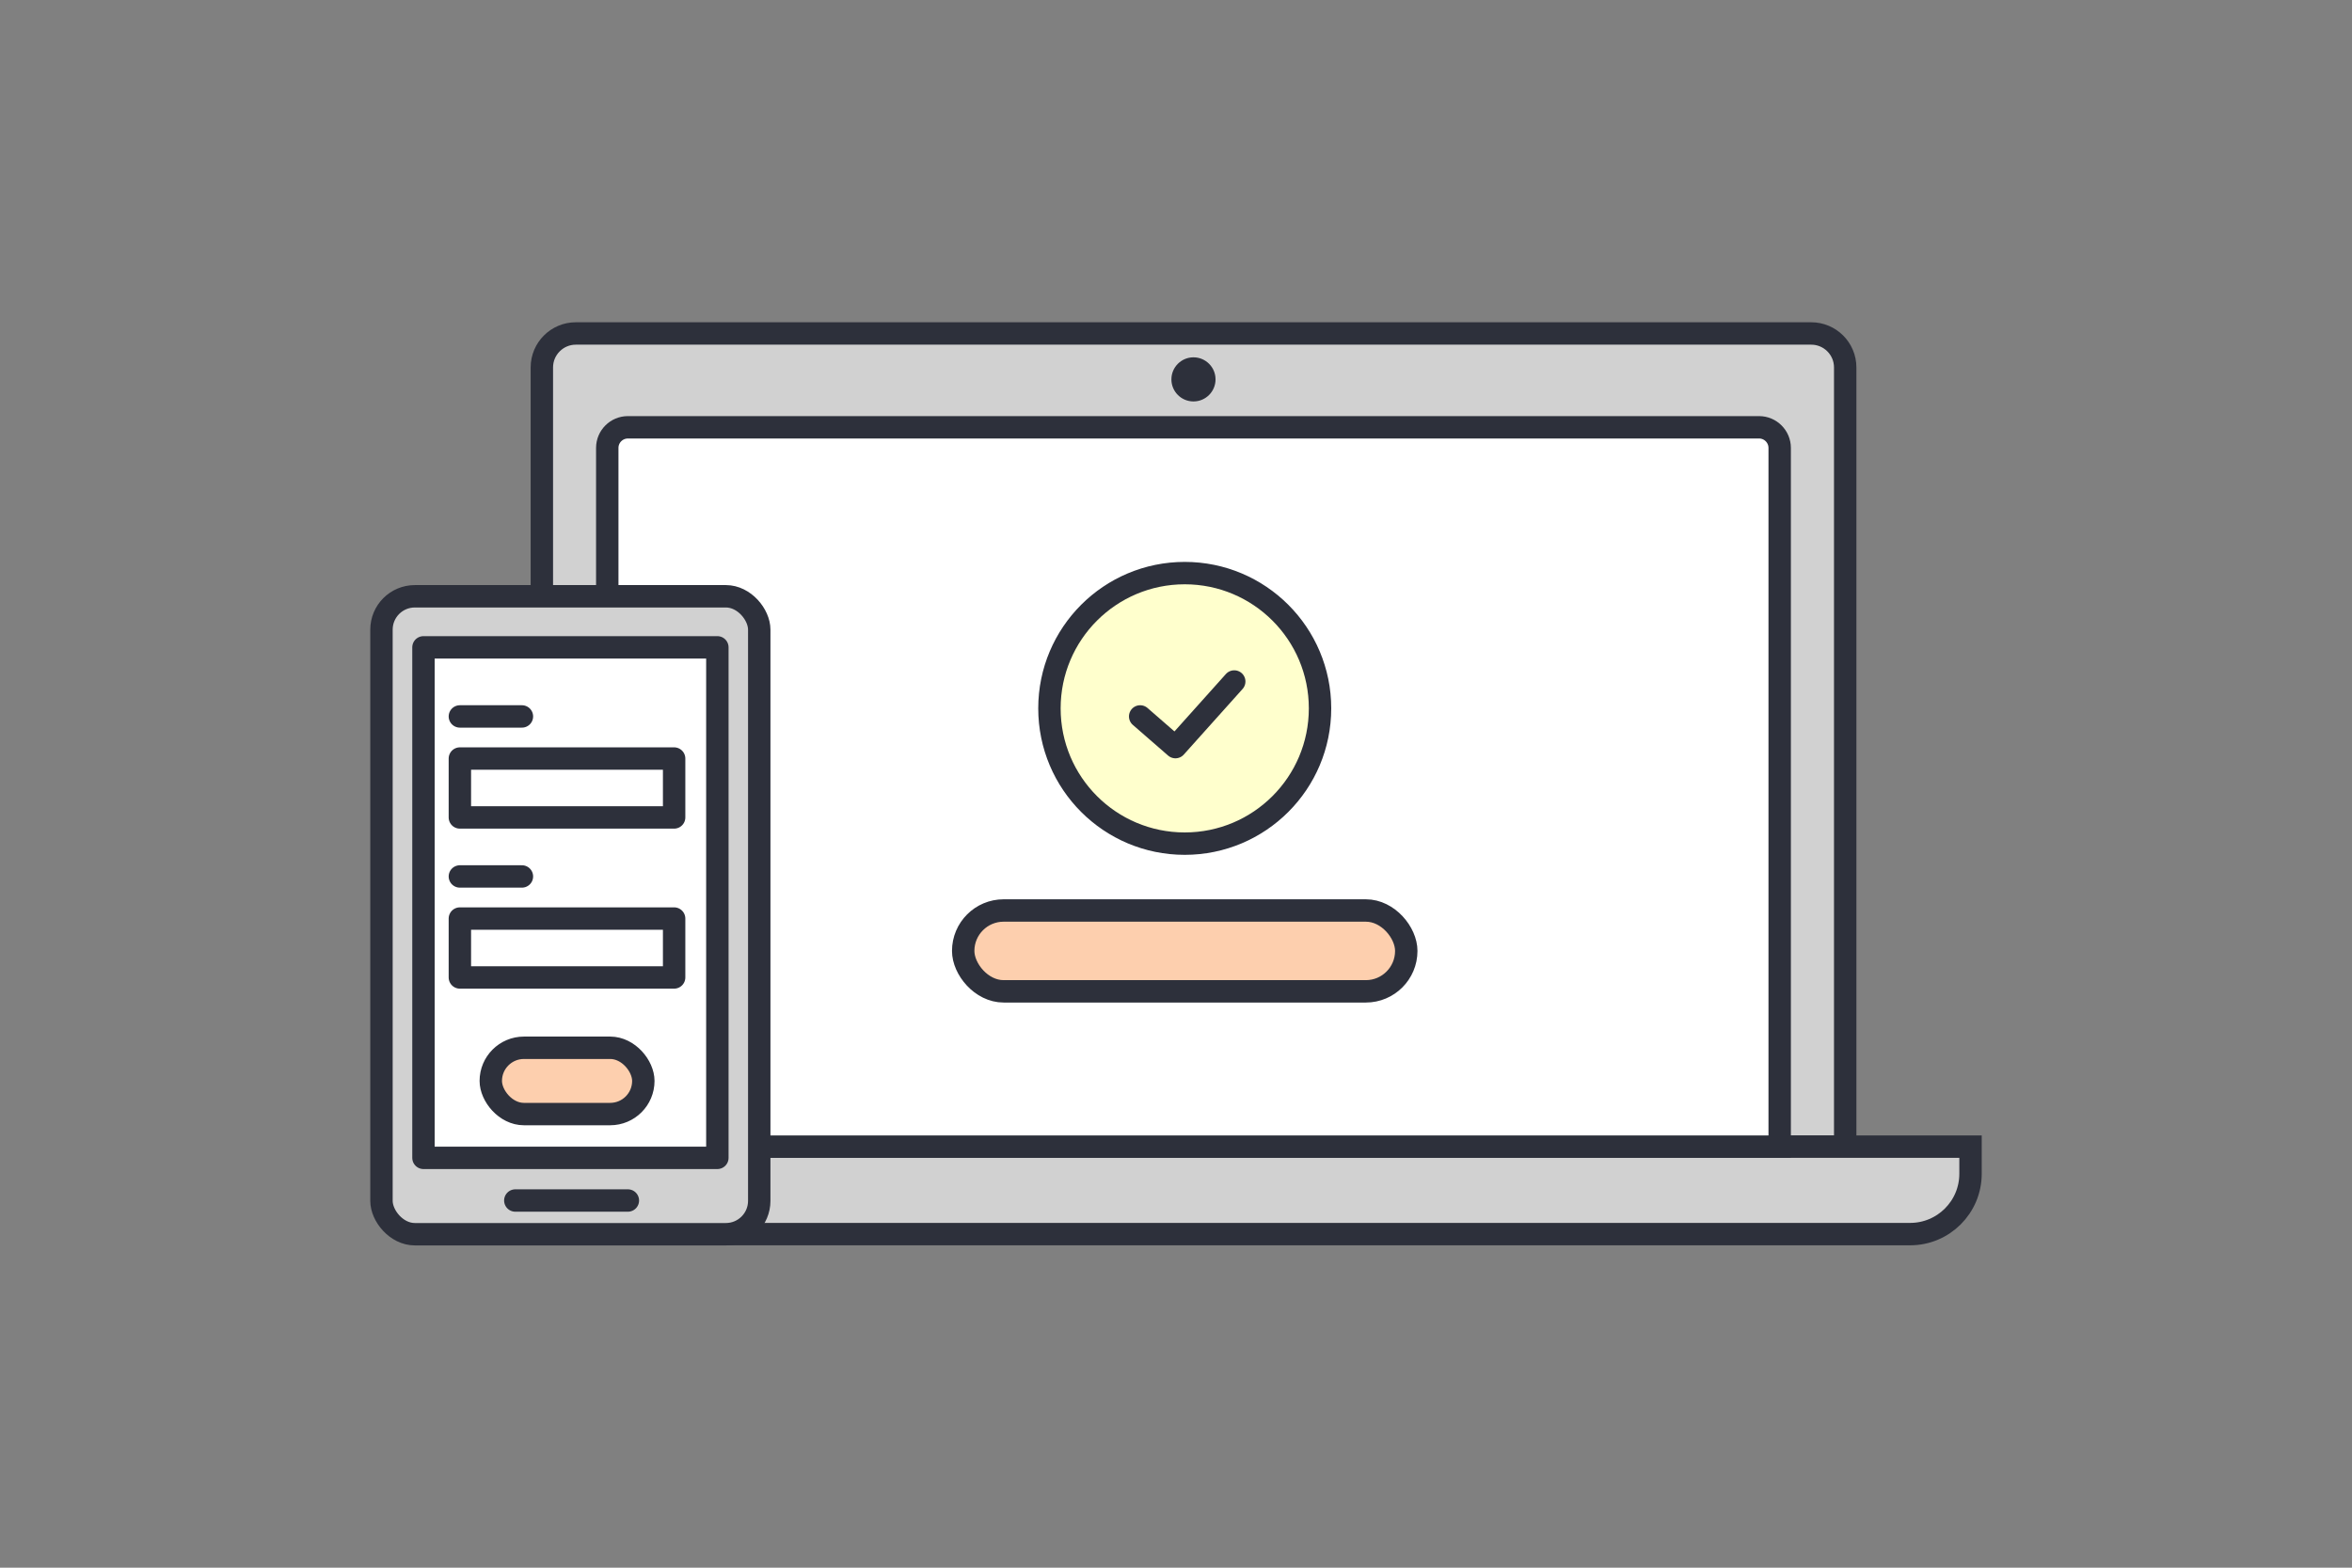 <?xml version="1.0" encoding="UTF-8"?>
<svg id="_レイヤー_2" data-name="レイヤー 2" xmlns="http://www.w3.org/2000/svg" xmlns:xlink="http://www.w3.org/1999/xlink" viewBox="0 0 210 140">
  <rect x="0" y="0" width="210" height="140" fill="#808080" stroke="none"/>
  <defs>
    <style>
      .cls-1, .cls-2, .cls-3, .cls-4, .cls-5, .cls-6 {
        stroke: #2d303b;
        stroke-linecap: round;
        stroke-width: 2px;
      }

      .cls-1, .cls-2, .cls-5, .cls-6 {
        stroke-linejoin: round;
      }

      .cls-1, .cls-3 {
        fill: #fff;
      }

      .cls-7 {
        clip-path: url(#clippath);
      }

      .cls-8, .cls-9 {
        stroke-width: 0px;
      }

      .cls-8, .cls-6 {
        fill: none;
      }

      .cls-2 {
        fill: #ffffcd;
      }

      .cls-3, .cls-4 {
        stroke-miterlimit: 10;
      }

      .cls-9 {
        fill: #2d303b;
      }

      .cls-4 {
        fill: #d1d1d1;
      }

      .cls-5 {
        fill: #fdcfae;
      }
    </style>
    <clipPath id="clippath">
      <rect id="_長方形_1629" data-name="長方形 1629" class="cls-8" width="210" height="140"/>
    </clipPath>
  </defs>
  <g id="_レイヤー_1-2" data-name="レイヤー 1">
    <g class="cls-7">
      <g>
        <path class="cls-4" d="M51.41,29.78h110.31c1.67,0,3.03,1.36,3.03,3.03v69.59H48.38V32.81c0-1.67,1.36-3.03,3.03-3.03Z"/>
        <path class="cls-4" d="M37.19,102.4h138.75v2.42c0,2.98-2.42,5.39-5.39,5.39H42.58c-2.98,0-5.39-2.42-5.39-5.39v-2.42h0Z"/>
        <path class="cls-3" d="M56.06,38.16h101c1.02,0,1.84.83,1.84,1.84v62.4H54.22v-62.4c0-1.02.83-1.84,1.84-1.84Z"/>
        <circle class="cls-9" cx="106.56" cy="33.88" r="1.97"/>
      </g>
      <g>
        <rect class="cls-4" x="34.06" y="53.25" width="33.73" height="56.97" rx="2.98" ry="2.98"/>
        <rect class="cls-1" x="37.81" y="57.81" width="26.24" height="45.59"/>
        <line class="cls-3" x1="46.01" y1="107.21" x2="56.06" y2="107.21"/>
      </g>
      <rect class="cls-5" x="86" y="81.31" width="39.56" height="7.22" rx="3.61" ry="3.61"/>
      <g>
        <rect class="cls-1" x="41.06" y="67.74" width="19.13" height="5.26"/>
        <line class="cls-1" x1="41.06" y1="63.98" x2="46.6" y2="63.98"/>
      </g>
      <g>
        <rect class="cls-1" x="41.06" y="82.03" width="19.13" height="5.26"/>
        <line class="cls-1" x1="41.06" y1="78.27" x2="46.6" y2="78.27"/>
      </g>
      <rect class="cls-5" x="43.82" y="93.57" width="13.62" height="5.92" rx="2.96" ry="2.96"/>
      <g>
        <circle class="cls-2" cx="105.78" cy="63.26" r="12.08"/>
        <polyline class="cls-6" points="101.8 63.98 104.95 66.72 110.2 60.86"/>
      </g>
    </g>
  </g>
</svg>